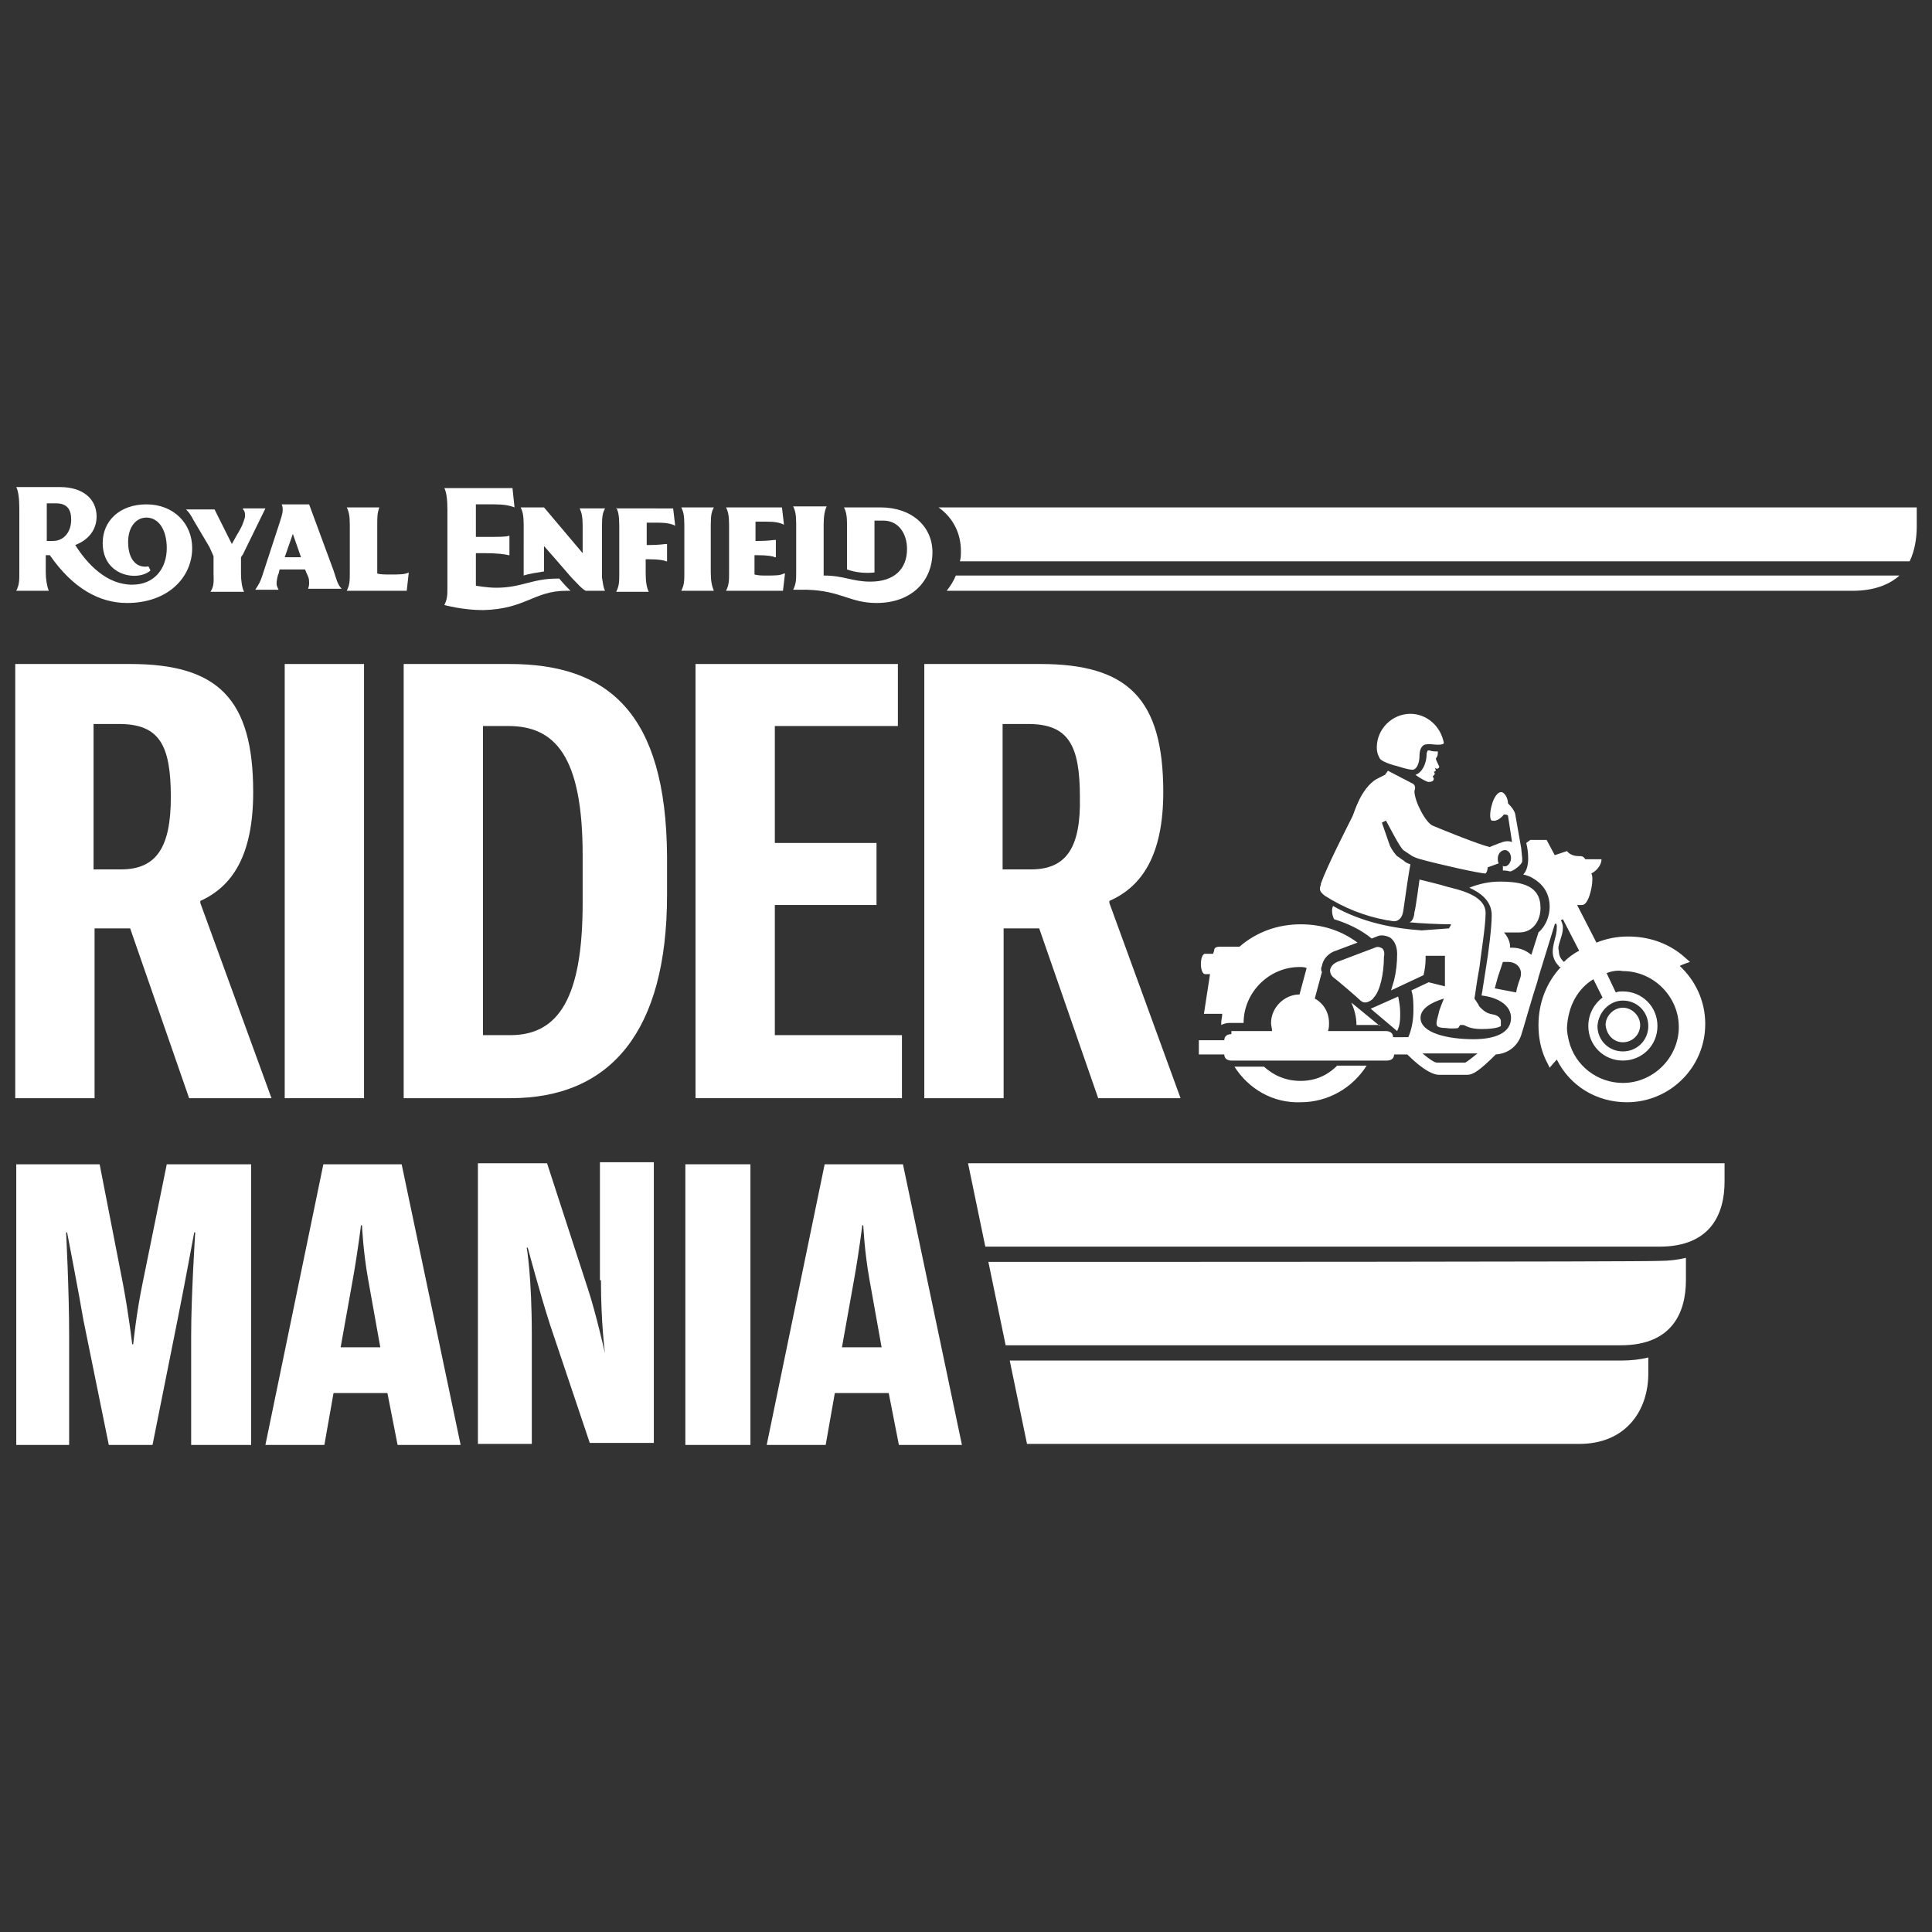 <?xml version="1.0" encoding="utf-8"?>
<!-- Generator: Adobe Illustrator 22.0.1, SVG Export Plug-In . SVG Version: 6.00 Build 0)  -->
<svg version="1.1" id="Layer_1" xmlns="http://www.w3.org/2000/svg" xmlns:xlink="http://www.w3.org/1999/xlink" x="0px" y="0px"
	 viewBox="0 0 190 190" style="enable-background:new 0 0 190 190;" xml:space="preserve">
<rect x="0" y="0" width="190" height="190" fill="#333333" stroke="none"/>
<style type="text/css">
	.st0{clip-path:url(#SVGID_2_);}
	.st1{clip-path:url(#SVGID_4_);}
	.st2{fill:none;stroke:#000000;stroke-miterlimit:10;}
	.st3{fill:#993A21;}
	.st4{fill:#F2D68C;}
	.st5{clip-path:url(#SVGID_6_);fill:#AB7B30;}
	.st6{fill:#30BFC5;}
	.st7{fill:none;stroke:#30BFC5;stroke-miterlimit:10;}
	.st8{fill:#FBBE1F;}
	.st9{clip-path:url(#SVGID_8_);}
	.st10{fill:none;stroke:#F1F2F2;stroke-width:5;stroke-linecap:round;stroke-miterlimit:10;stroke-dasharray:0,12;}
	.st11{fill:none;stroke:#000000;stroke-width:0.5;stroke-miterlimit:10;}
	.st12{clip-path:url(#SVGID_10_);}
	.st13{fill:#7ACED8;}
	.st14{fill:#1A82BE;}
	.st15{fill:#EF4123;}
	.st16{fill:#FFFFFF;}
	.st17{fill:#9893A9;}
	.st18{fill:#EF4136;}
	.st19{fill:#1D1D1B;}
	.st20{fill:#7B6327;}
	.st21{fill:#46162C;}
	.st22{fill:#EA4432;}
	.st23{fill:#663920;}
	.st24{fill:#826E5D;}
	.st25{fill:#412213;}
	.st26{fill:#BD7E3C;}
	.st27{fill:#F1DE9B;}
	.st28{fill:#FDC020;}
	.st29{fill:none;stroke:#FFFFFF;stroke-width:2;stroke-miterlimit:10;}
	.st30{fill:url(#SVGID_11_);}
	.st31{fill:url(#SVGID_12_);}
	.st32{fill:#EFD58B;}
	.st33{fill:url(#SVGID_13_);}
	.st34{fill:#AD7E35;}
	.st35{clip-path:url(#SVGID_15_);fill:#AB7B30;}
	.st36{fill:url(#SVGID_16_);}
	.st37{fill:url(#SVGID_17_);}
	.st38{clip-path:url(#SVGID_19_);}
	.st39{fill:#1D1C1A;}
	.st40{fill:#E23A27;}
	.st41{fill:#EEC11B;}
	.st42{fill:#FCDE80;}
	.st43{fill:none;stroke:#FFFFFF;stroke-width:0.5;stroke-miterlimit:10;}
</style>
<g>
	<path class="st16" d="M9.3,91.3h3.5l5.8,16.7h8.1l-7-19.2v-0.2c3.1-1.4,5.2-4.4,5.2-10.7c0-9.2-3.5-12.6-12.1-12.6H1.5V108h7.8
		V91.3z M9.2,71.2h2.5c4,0,5.1,2.1,5.1,7.2c0,4.9-1.4,7.1-4.9,7.1H9.2V71.2z"/>
	<rect x="28" y="65.3" class="st16" width="7.8" height="42.7"/>
	<path class="st16" d="M50.1,65.3H39.7V108h10.5c9.8,0,15.4-6.5,15.4-20v-3.8C65.5,70.1,59.8,65.3,50.1,65.3z M57.3,88.8
		c0,9.2-2.3,13-7.1,13h-2.7V71.4H50c4.6,0,7.3,3,7.3,12.7V88.8z"/>
	<polygon class="st16" points="88.3,71.4 88.3,65.3 68.4,65.3 68.4,108 88.7,108 88.7,101.8 76.2,101.8 76.2,89 86.2,89 86.2,82.9 
		76.2,82.9 76.2,71.4 	"/>
	<path class="st16" d="M114.4,77.9c0-9.2-3.5-12.6-12.1-12.6H90.9V108h7.8V91.3h3.5L108,108h8.1l-7-19.2v-0.2
		C112.3,87.2,114.4,84.1,114.4,77.9z M101.4,85.5h-2.8V71.2h2.5c4,0,5.1,2.1,5.1,7.2C106.3,83.3,104.9,85.5,101.4,85.5z"/>
	<path class="st16" d="M60.6,49.9L60.6,49.9c0.2,0.4,0.3,0.8,0.3,1.8v4.7c0,0.8,0,1.2-0.3,1.8v0h3.2v0c-0.2-0.4-0.3-1-0.3-1.8v-0.4
		v-1h0.3c1,0,1.5,0.1,1.7,0.2h0.1v-1.7h-0.1c-0.2,0-0.6,0.1-1.7,0.1h-0.2v0v-0.8v-1.4h1.1c0.8,0,1.3,0.1,1.7,0.3h0l-0.2-1.7H60.6z"
		/>
	<path class="st16" d="M70.2,58.1c-0.2-0.5-0.3-1-0.3-1.8v-4.7c0-1,0.1-1.3,0.3-1.7v0h-3.2v0c0.2,0.4,0.3,0.8,0.3,1.7v4.7
		c0,0.8,0,1.2-0.3,1.8v0L70.2,58.1L70.2,58.1z"/>
	<path class="st16" d="M4.8,58.1c-0.2-0.5-0.3-1.2-0.3-1.8c0-1,0-1.7,0-1.7c0,0,0.4,0,0.4,0c2.3,3.3,4.9,4.7,7.6,4.7
		c4,0,6.4-2.5,6.4-5.4c0-2.4-1.8-4.3-4.5-4.3c-2.6,0-4.3,1.6-4.3,3.8c0,3.3,3.5,3.8,4.7,2.7l-0.2-0.4c-1.1,0.2-2-0.6-2-2.4
		c0-1.5,0.8-2.4,1.8-2.4c1.2,0,2,1.2,2,3c0,2-1.2,3.6-3.4,3.6c-2.5,0-4.4-2-5.6-3.9c1.3-0.5,2.1-1.5,2.1-2.8c0-1.7-1.3-2.9-3.6-2.9
		H1.6v0c0.2,0.4,0.3,1.1,0.3,2.1v6.3c0,0.8,0,1.2-0.3,1.8v0L4.8,58.1L4.8,58.1z M4.6,49.5h0.9c1.1,0,1.5,0.6,1.5,1.6
		c0,1.2-0.7,2.1-1.8,2.1c-0.2,0-0.5,0-0.6,0V49.5z"/>
	<path class="st16" d="M40.2,56.3L40.2,56.3c-0.4,0.2-0.9,0.2-1.9,0.2c-0.4,0-0.9,0-1.2-0.1v-4.7c0-0.9,0-1.2,0.2-1.8v0h-3.2v0
		c0.2,0.4,0.3,0.8,0.3,1.7v4.7c0,0.8,0,1.2-0.3,1.8v0H40L40.2,56.3z"/>
	<path class="st16" d="M55.7,58.1c0.2,0,0.2,0,0.4,0c-0.2-0.2-0.6-0.6-1.1-1.2c-0.1,0-0.1,0-0.2,0c-2.5,0-3.5,0.9-6,0.9
		c-0.9,0-2-0.2-2-0.2v-3.2h0.9c1.1,0,2,0.1,2.3,0.2h0.1v-1.9h-0.1c-0.2,0.1-1,0.1-2.3,0.1h-0.9v-3.2h1.8c0.9,0,1.5,0.1,2,0.3h0
		l-0.2-1.9h-6.7v0c0.2,0.4,0.3,1.1,0.3,2.1v7.6c0,0.8,0,1.2-0.3,1.8v0c0,0,1.8,0.5,3.8,0.5C51.7,59.9,52.5,58.1,55.7,58.1z"/>
	<path class="st16" d="M25.8,56.6c-0.2,0.6-0.3,0.8-0.7,1.4v0h2.3v0c-0.1-0.2-0.2-0.4-0.2-0.6c0-0.3,0.1-0.8,0.2-1l0.1-0.4h2.5
		c0,0,0.2,0.5,0.3,0.7c0.1,0.2,0.1,0.5,0.1,0.6c0,0.2,0,0.3-0.1,0.6v0h3.3v0c-0.4-0.4-0.5-0.9-0.8-1.8l-2.4-6.5h-2.7v0
		c0.1,0.2,0.1,0.4,0.1,0.6c0,0.3-0.2,0.9-0.3,1.2L25.8,56.6z M28.8,52.5L28.8,52.5l0.8,2.3H28L28.8,52.5z"/>
	<path class="st16" d="M20.6,53.8l0.4,0.9l0,0.3v1.4c0,0.6,0.1,1.2-0.3,1.8v0H24v0c-0.2-0.4-0.3-1.1-0.3-1.8v-1.6l0.2-0.3l2.2-4.5v0
		h-2.2v0.1c0.1,0.1,0.2,0.2,0.2,0.6c0,0.3-0.2,0.7-0.3,1c-0.1,0.2-0.3,0.6-0.5,0.9c-0.1,0.2-0.5,0.9-0.5,0.9l-1.7-3.4v0h-2.8v0
		c0.3,0.3,0.5,0.6,0.7,1L20.6,53.8z"/>
	<path class="st16" d="M86.2,59.3c3.5,0,5.5-2.2,5.5-5c0-2.5-2-4.4-5.1-4.4H83v0c0.2,0.4,0.3,0.8,0.3,1.7V56
		c0.8,0.3,1.8,0.4,2.7,0.3v-5.1c0.3,0,0.7,0,0.9,0c1.4,0,2.3,1.2,2.3,2.8c0,1.9-1.2,3.2-3.6,3.2c-1.8,0-2.6-0.6-4.6-0.6v-5
		c0-0.8,0.1-1.4,0.3-1.8v0H78v0c0.2,0.4,0.3,0.8,0.3,1.7v4.7c0,0.8,0,1.2-0.3,1.8v0h1.4C82.7,58.1,83.6,59.3,86.2,59.3z"/>
	<path class="st16" d="M77,58.1l0.2-1.7h-0.1c-0.4,0.2-0.8,0.2-1.8,0.2c-0.4,0-0.7,0-1.1-0.1v-1.9h0.3c1,0,1.5,0.1,1.7,0.2h0.1v-1.7
		h-0.1c-0.2,0-0.6,0.1-1.7,0.1h-0.2v0h0v-1.9h1.1c0.8,0,1.3,0.1,1.7,0.3h0l-0.2-1.7h-5.5v0c0.2,0.4,0.3,0.8,0.3,1.7v4.7
		c0,0.8,0,1.2-0.3,1.8v0h1.8H77z"/>
	<path class="st16" d="M51.5,56.1v0.5c0.6-0.2,1.4-0.3,2-0.4c0,0,0-2.5,0-2.5h0c0,0,2.2,2.5,2.7,3.1c0.6,0.6,1,1.1,1.4,1.3h1.1h0.5
		h0.3v0c-0.2-0.4-0.2-0.8-0.3-1.3v-5.1c0-1,0.1-1.3,0.3-1.7v0h-0.8h-1.7v0c0.2,0.4,0.3,0.8,0.3,1.7v2.7l0,0l-3.8-4.5h-0.7h-1.6v0
		c0.2,0.4,0.3,0.8,0.3,1.7V56.1z"/>
	<path class="st16" d="M127.9,106.3c-1.4,0-2.6-0.5-3.6-1.4l-2.9,0c1.4,2.2,3.8,3.6,6.5,3.5c2.7,0,5.1-1.4,6.5-3.6l-2.9,0
		C130.5,105.8,129.3,106.3,127.9,106.3z"/>
	<path class="st16" d="M138.7,70.2c-1.8,0-3.3,1.5-3.3,3.3c0,0.6,0.2,0.9,0.3,1.1c0.2,0.3,1.1,0.6,1.9,0.8c0.6,0.2,1.1,0.3,1.3,0.3
		c0.4,0,0.7-0.6,0.7-1.4c0-0.7,0.3-1.1,0.7-1.1c0.3-0.1,1.4,0.2,1.7-0.1C141.7,71.4,140.3,70.2,138.7,70.2z"/>
	<path class="st16" d="M141.3,75.6c0.2,0,0.3-0.2,0.2-0.3c0,0-0.3-0.6-0.3-0.7c0.1-0.1,0.2-0.3,0.2-0.5c0,0,0-0.1,0-0.2
		c-0.3,0-0.6,0-0.8-0.1c-0.1,0-0.1,0-0.2,0c0,0.1-0.1,0.2-0.1,0.3c0,1.1-0.5,1.9-1.1,2.1c0.4,0.3,1.1,0.7,1.3,0.7
		c0.3,0,0.5-0.1,0.5-0.3c0-0.1,0-0.1-0.1-0.2c0-0.1,0.2-0.2,0.2-0.3c0-0.1-0.1-0.2-0.1-0.2c0.1,0,0.2-0.1,0.2-0.1
		c0-0.1-0.1-0.3-0.1-0.3C141.2,75.6,141.3,75.6,141.3,75.6z"/>
	<path class="st16" d="M133.7,78.6c-0.4,0.8-0.6,1.5-0.7,1.7c-0.6,1.2-2.5,4.9-3.1,6.6c0,0,0,0,0,0.1c-0.2,0.5-0.1,0.7,0.4,1.1
		c0,0,0,0,0,0c1.9,1.2,3.9,2,6.1,2.4c0.2,0,0.5,0.1,0.7,0.1c0.4,0,0.8-0.3,0.9-1c0.2-1.4,0.5-3.5,0.7-4.6c-0.3-0.1-0.5-0.2-0.7-0.4
		c-0.2-0.1-0.4-0.3-0.6-0.4c-0.2-0.2-0.5-0.6-0.7-1l-0.8-2.3l0.4-0.2c0.5,0.9,1.3,2.5,1.7,2.9c0.3,0.2,0.6,0.4,0.9,0.6
		c0,0,0.4,0.2,0.8,0.3c1.8,0.5,5.8,1.4,6.4,1.4c0.1-0.1,0.2-0.3,0.2-0.6c0.3-0.1,0.8-0.3,1.1-0.4c-0.1-0.1-0.1-0.3-0.1-0.5
		c0-0.4,0.3-0.8,0.7-0.8c0.3,0,0.6,0.3,0.6,0.8c0,0.4-0.3,0.8-0.6,0.8c-0.1,0-0.2,0-0.2-0.1v0.5c0,0,0.4,0,0.7,0.1
		c0.3,0,1.2-0.7,1.2-1c0-0.1,0-0.2,0-0.3l-0.1-1l-0.6-3.4c-0.1-0.3-0.3-0.6-0.7-1c0-0.5-0.3-1-0.6-1.1c0,0,0,0-0.1,0
		c-0.3,0-0.7,0.5-0.9,1.3c-0.2,0.7-0.2,1.4,0,1.5c0,0,0,0,0.1,0c0,0,0,0,0,0l0,0c0.3,0.1,0.8-0.2,1.1-0.6c0.1,0,0.3,0,0.4,0.1
		l0.4,2.6c-0.3-0.1-0.6-0.1-0.9,0c-0.6,0.2-1.3,0.5-1.3,0.5c-1.2-0.3-4.4-1.6-5.6-2.1c-0.7-0.3-1.8-2.4-1.8-3.4
		c0.1-0.3,0.1-0.5-0.1-0.7c-0.2-0.1-2.1-1.1-2.5-1.3l-0.3,0.4c-0.2,0.1-0.4,0.2-0.6,0.3C134.9,76.8,134.2,77.6,133.7,78.6z"/>
	<path class="st16" d="M135.8,93.2c-0.2-0.1-0.4-0.1-0.6,0l0,0l-3.7,1.4c-0.4,0.2-0.6,0.4-0.7,0.8c0,0.3,0.1,0.5,0.3,0.7
		c0.3,0.2,2.4,2,2.7,2.3c0.1,0.1,0.4,0.3,0.8,0.1l0.2-0.1c0.1-0.1,0.2-0.1,0.3-0.3c0.6-0.6,1-2.3,1-4
		C136.2,93.7,136.1,93.3,135.8,93.2z"/>
	<path class="st16" d="M137.7,99.6c0-0.6-0.1-1.1-0.2-1.6l-2.7,1.2l2.6,2.2C137.7,100.8,137.7,100.2,137.7,99.6z"/>
	<path class="st16" d="M121.1,101.7c-0.4,0-0.7,0.2-0.7,0.6v0h0h-2.5v1.4h2.5v0c0,0.4,0.3,0.6,0.7,0.6h2.5h8.7h2.6h1.5
		c0.4,0,0.7-0.2,0.7-0.6h1.3c1.6,1.6,2.6,2,3.1,2h2.8c0.5,0,1.1-0.3,2.8-2c1.4-0.1,2.2-1,2.5-1.9c0.2-0.6,1.1-3.8,1.6-5.3
		c0-0.1,0.1-0.3,0.1-0.4l1.6-5.2l0.1-0.1c0.1,0.1,0.1,0.2,0.1,0.4c0,0.5-0.1,0.8-0.2,1.2c-0.1,0.4-0.2,0.8-0.2,1.2
		c0,0.5,0.2,1,0.6,1.4c0,0.1,0.1,0.1,0.2,0.1c-1.4,1.5-2.2,3.5-2.2,5.7c0,1.2,0.2,2.3,0.7,3.4l0.4,0.8c0,0,0.6-0.7,0.7-0.8
		c1.3,2.6,3.9,4.2,6.9,4.2c4.2,0,7.7-3.4,7.7-7.7c0-2.3-1-4.3-2.5-5.7c0.1-0.1,1-0.4,1-0.4s-0.8-0.7-0.8-0.7
		c-1.5-1.2-3.3-1.8-5.3-1.8c-1.1,0-2.1,0.2-3.1,0.6l-1.9-3.7h0.5c0.6,0,1-1.7,1-2.5c0,0,0,0,0,0c0-0.2,0-0.4-0.1-0.6
		c0.6-0.3,1-0.9,1-1.4c0,0-1,0-1.6,0c-0.1-0.2-0.3-0.3-0.4-0.3c-0.4,0-1,0-1.4-0.5l-1.2,0.4l-0.8-1.5h-1.6l-0.4,0.3
		c0.2,0.8,0.4,2.4-0.3,3.1c0.4,0.1,0.7,0.2,1,0.4c1,0.6,1.6,1.5,1.6,2.8c0,0.9-0.4,1.9-1.1,2.5l-0.7,2.2c-0.5-0.4-1.1-0.7-1.9-0.7
		h-0.2V93c0-0.4-0.3-1-0.6-1.3c0.5,0,0.9,0,1.5,0c1.4,0,2.1-1.2,2.1-2.4c0-2.2-1.8-2.6-4-2.6c-1,0-2,0.2-3,0.6
		c1.1,0.5,2.2,1.3,2.2,2.7c0,1.2-0.3,3.6-0.6,5.4c-0.2,1.2-0.3,2-0.4,2.5c0,0,0,0,0,0c1.7,0.2,2.9,1,2.9,2.2c0,1.5-1.6,2.1-3.7,2.1
		c-2.5,0-5.2-0.6-5.2-2.1c0-0.9,1-1.5,2.3-1.9c0,0-0.5,1.2-0.5,1.4c-0.1,0.4-0.3,1-0.2,1.2c0,0.2,0.4,0.3,0.9,0.3
		c0.7,0.1,1.2,0,1.2,0l0.2-0.3h0.3c0.2,0,0.5,0.4,1.8,0.4c1.6,0,1.9-0.3,1.9-0.3l0-0.5c0,0,0-0.4-0.6-0.6c-0.6-0.1-0.9-0.2-1.4-0.7
		c-0.1-0.1-0.2-0.2-0.2-0.3c-0.2-0.3-0.4-0.6-0.4-0.6v0c0.1-0.5,0.2-1.5,0.5-3.1c0.1-1,0.6-4,0.6-5.3c0-1.8-2.7-2.3-3.8-2.6
		c-0.6-0.2-2.7-0.7-2.7-0.7s-0.4,3-0.5,3.2c0,0.2-0.1,0.9-0.5,1h0c0.9,0.1,3,0.2,4.1,0.2v0v0c0,0.1-0.1,0.2-0.2,0.4l-2.7,0.2
		c-2.8-0.2-5.9-0.8-8.7-2.4c-0.1,0.2-0.1,0.3-0.1,0.5c0,0.3,0.1,0.6,0.2,0.8c1.3,0.4,2.6,1,3.7,1.9l0.5-0.2c0.4-0.2,0.9-0.1,1.3,0.1
		c0.3,0.2,0.7,0.7,0.7,1.6c0,0.9-0.1,1.8-0.3,2.6c-0.1,0.3-0.2,0.7-0.3,1l3.2-1.5c0.1-0.5,0.2-1,0.2-1.6c0-0.1,0-0.2,0-0.3h0.8h1.1
		c0,0.8,0,1.9,0,3l-1.6-0.4l-1.7,0.8c0.2,0.6,0.2,1.3,0.2,2c0,1-0.2,1.9-0.5,2.6H137v0c0-0.4-0.3-0.6-0.7-0.6h-5.7
		c0.1-0.3,0.1-0.5,0.1-0.8c0-1-0.5-1.9-1.4-2.4l0.7-2.6c-0.1-0.2-0.1-0.4,0-0.6c0.1-0.6,0.5-1.1,1.1-1.4l0,0l2.4-0.9
		c-1.6-1.2-3.5-1.8-5.6-1.8c-2.3,0-4.4,0.8-6,2.2c-0.7,0-1.8,0-1.9,0c-0.4,0-0.6,0.1-0.6,0.4l-0.1,0.3c-0.3,0-0.7,0-0.8,0
		c-0.2,0-0.4,0.4-0.4,1c0,0.6,0.2,1,0.4,1c0.1,0,0.3,0,0.5,0l-0.6,3.9h1.8c0,0.3-0.1,0.6-0.1,0.9c0,0.1,0,0.2,0,0.2
		c0.2-0.1,0.5-0.2,0.8-0.2h1.4c0,0,0,0,0,0c0-3,2.5-5.5,5.5-5.5c0.2,0,0.5,0,0.7,0.1l-0.7,2.6c-1.5,0-2.8,1.3-2.8,2.8
		c0,0.3,0.1,0.5,0.1,0.8h-2.7H121.1z M156.7,96.3l0.9,1.8c-0.8,0.6-1.4,1.6-1.4,2.8c0,1.9,1.5,3.4,3.4,3.4c1.9,0,3.4-1.5,3.4-3.4
		c0-1.9-1.5-3.4-3.4-3.4c-0.2,0-0.5,0-0.7,0.1l-0.9-1.9c0.5-0.2,1.1-0.3,1.6-0.2c3,0,5.5,2.5,5.5,5.5c0,3-2.5,5.5-5.5,5.5
		c-2.5,0-4.7-1.7-5.3-4.1c-0.1-0.4-0.2-0.9-0.2-1.3C154.2,98.9,155.2,97.2,156.7,96.3z M159.6,98.4c1.4,0,2.5,1.1,2.5,2.5
		c0,1.4-1.1,2.5-2.5,2.5c-1.4,0-2.5-1.1-2.5-2.5C157.2,99.5,158.3,98.4,159.6,98.4z M153.4,92.6c0.1-0.4,0.3-0.8,0.3-1.4
		c0-0.3-0.1-0.5-0.2-0.7l0.2-0.1l1.6,3.1c-0.6,0.3-1.1,0.7-1.5,1.1c-0.2-0.2-0.5-0.5-0.5-1.1C153.2,93.2,153.3,92.9,153.4,92.6z
		 M147,97.2l0.3-1.1l0.5-1.5h0.5c0.9,0,1.5,0.7,1.2,1.6c-0.1,0.3-0.3,0.8-0.4,1.4L147,97.2z M145.3,103.6c-0.5,0.4-1,0.8-1.2,0.9
		h-2.8c-0.2,0-0.7-0.3-1.4-0.9H145.3z"/>
	<path class="st16" d="M159.6,102.5c0.9,0,1.7-0.7,1.7-1.7c0-0.9-0.8-1.7-1.7-1.7c-0.9,0-1.7,0.8-1.7,1.7
		C158,101.8,158.7,102.5,159.6,102.5z"/>
	<path class="st16" d="M135.7,100.9l-2.8-2.3c0.3,0.7,0.5,1.4,0.5,2.2c0,0,0,0,0,0H135.7z"/>
	<path class="st16" d="M14,126.3c-0.6,2.9-0.9,5.9-0.9,5.9h-0.1c0,0-0.3-2.7-0.9-5.9l-2.3-11.8H1.6v27.6h5.2v-10.8
		c0-4.4-0.3-10.1-0.3-10.1h0.1c0,0,1.2,6.2,1.6,8.6l2.5,12.3h4.3l2.5-12.5c0.7-3.5,1.6-8.4,1.6-8.4h0.1c0,0-0.4,6.2-0.4,10.1v10.8
		h5.9v-27.6h-8.3L14,126.3z"/>
	<path class="st16" d="M31.8,114.5l-5.7,27.6h5.8l0.9-5.1h5.3l1,5.1h6.2l-5.8-27.6H31.8z M33.5,132.5l1.2-6.7
		c0.5-2.8,0.8-5.3,0.8-5.3h0.1c0,0,0.1,2.5,0.6,5.3l1.2,6.7H33.5z"/>
	<path class="st16" d="M59.1,125.9c0,4.3,0.4,7.2,0.4,7.2h0c0,0-0.9-4-1.7-6.4l-4-12.3H47v27.6h5.3v-10.7c0-5.8-0.5-8.6-0.5-8.6h0.1
		c0,0,1.2,4.5,2.2,7.6l3.9,11.6h6.3v-27.6h-5.3V125.9z"/>
	<rect x="67.4" y="114.5" class="st16" width="6.4" height="27.6"/>
	<path class="st16" d="M81.1,114.5l-5.7,27.6h5.8l0.9-5.1h5.3l1,5.1h6.2l-5.8-27.6H81.1z M82.8,132.5l1.2-6.7
		c0.5-2.8,0.8-5.3,0.8-5.3h0.1c0,0,0.1,2.5,0.6,5.3l1.2,6.7H82.8z"/>
	<path class="st16" d="M159.3,133.8c-1.7,0-47.6,0-60,0l1.7,8.2h54.3c4.7,0,6.8-3.4,6.8-6.9c0-0.5,0-0.6,0-1c0-0.1,0-0.2,0-0.3v0
		v-0.3c-0.8,0.2-1.7,0.3-2.6,0.3L159.3,133.8z"/>
	<path class="st16" d="M96.9,122.6c12.3,0,66.3,0,66.3,0c5.1,0,6.4-3.3,6.4-6.4v-1.8H95.2L96.9,122.6z"/>
	<path class="st16" d="M97.2,124.1l1.7,8.2h60.5c5.1,0,6.4-3.3,6.4-6.4v-1.6v-0.3v-0.3c-0.8,0.2-1.7,0.3-2.6,0.3
		C161.4,124.1,109.3,124.1,97.2,124.1z"/>
	<path class="st16" d="M92.3,49.9c1.4,1,2.2,2.5,2.2,4.3c0,0.3,0,0.7-0.1,1h93.4c0.5-1,0.7-2.3,0.7-3.4v-1.9H92.3z"/>
	<path class="st16" d="M93.1,58.1h89.1c2.1,0,3.6-0.6,4.6-1.5H94C93.8,57.1,93.5,57.6,93.1,58.1z"/>
</g>
</svg>
